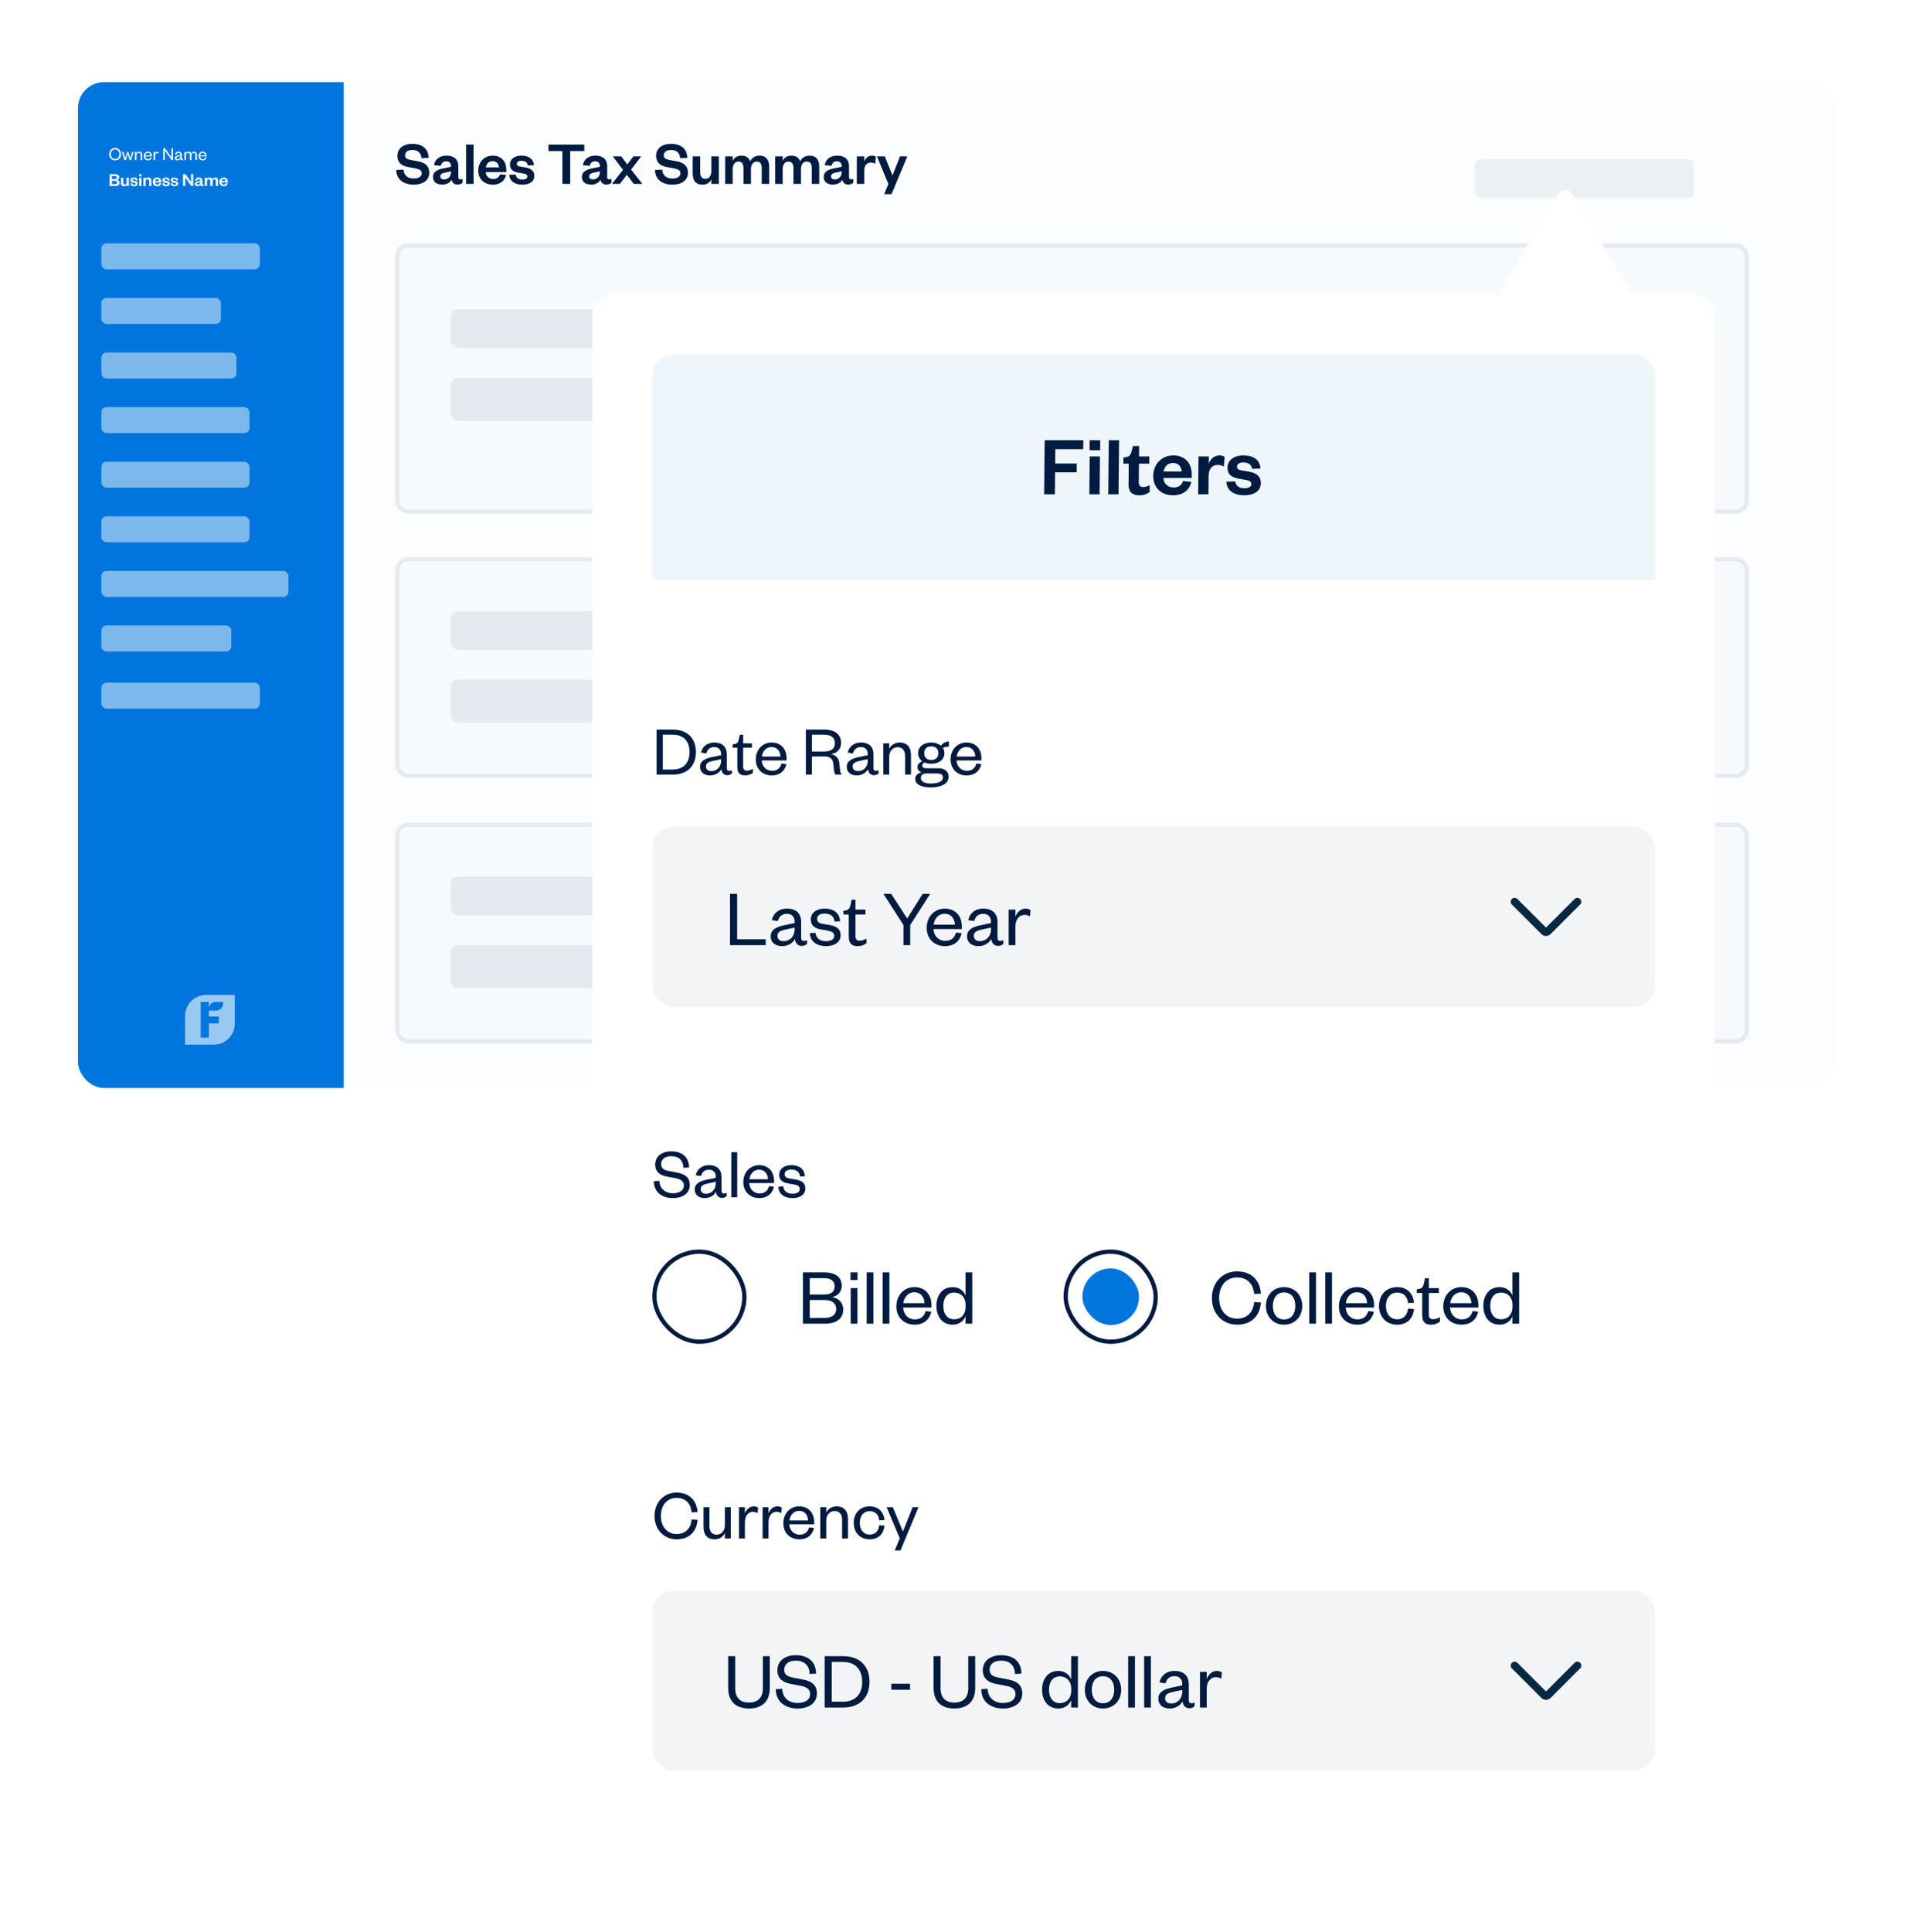 <svg width="319" height="322" viewBox="0 0 319 322" fill="none" xmlns="http://www.w3.org/2000/svg">
<g filter="url(#filter0_d_5076_5915)">
<g clip-path="url(#clip0_5076_5915)">
<rect x="13" y="8.492" width="293" height="167.676" fill="#FBFDFE"/>
<rect opacity="0.3" x="255.965" y="45.626" width="26.436" height="4.334" rx="0.867" fill="#CCD1D9"/>
<rect opacity="0.3" x="245.971" y="21.355" width="36.446" height="6.432" rx="0.867" fill="#CCD1D9"/>
<rect opacity="0.3" x="255.965" y="54.727" width="26.436" height="4.334" rx="0.867" fill="#CCD1D9"/>
<rect opacity="0.3" x="255.965" y="63.828" width="26.436" height="4.334" rx="0.867" fill="#CCD1D9"/>
<rect opacity="0.4" x="66.23" y="35.718" width="225.077" height="44.357" rx="1.81" fill="#EEF6FC" stroke="#CCD1D9" stroke-width="0.715"/>
<rect opacity="0.4" x="75.174" y="46.367" width="141.498" height="6.432" rx="1.177" fill="#CCD1D9"/>
<rect opacity="0.4" x="75.174" y="57.801" width="81.468" height="7.146" rx="1.177" fill="#CCD1D9"/>
<rect opacity="0.4" x="66.23" y="88.025" width="225.077" height="36.123" rx="1.81" fill="#EEF6FC" stroke="#CCD1D9" stroke-width="0.715"/>
<rect opacity="0.4" x="75.174" y="96.669" width="141.498" height="6.432" rx="1.177" fill="#CCD1D9"/>
<rect opacity="0.4" x="75.174" y="108.103" width="81.468" height="7.146" rx="1.177" fill="#CCD1D9"/>
<path d="M66.09 23.13L67.286 23.078C67.338 24.097 68.076 24.555 68.991 24.555C69.803 24.555 70.323 24.232 70.323 23.681C70.323 23.182 69.927 22.994 69.241 22.859L67.993 22.63C66.974 22.443 66.266 21.881 66.266 20.8C66.266 19.572 67.234 18.782 68.763 18.782C70.479 18.782 71.446 19.666 71.467 21.122L70.271 21.164C70.229 20.269 69.647 19.801 68.752 19.801C67.983 19.801 67.546 20.145 67.546 20.706C67.546 21.185 67.889 21.351 68.482 21.465L69.688 21.684C70.978 21.923 71.581 22.537 71.581 23.598C71.581 24.887 70.468 25.584 68.991 25.584C67.306 25.584 66.09 24.711 66.09 23.13ZM75.212 23.473V23.358L74.348 23.546C73.808 23.66 73.423 23.754 73.423 24.211C73.423 24.523 73.662 24.711 74.057 24.711C74.712 24.711 75.212 24.211 75.212 23.473ZM76.429 22.516V24.347C76.429 24.586 76.553 24.7 76.751 24.7C76.876 24.7 77.001 24.669 77.136 24.607V25.272C76.938 25.428 76.689 25.564 76.273 25.564C75.752 25.564 75.42 25.262 75.305 24.763C75.045 25.293 74.421 25.574 73.745 25.574C72.788 25.574 72.206 25.095 72.206 24.305C72.206 23.431 72.913 23.067 73.953 22.859L75.212 22.61V22.506C75.212 21.996 74.941 21.684 74.411 21.684C73.891 21.684 73.61 21.996 73.506 22.443L72.372 22.339C72.528 21.403 73.246 20.748 74.463 20.748C75.648 20.748 76.429 21.309 76.429 22.516ZM77.727 18.907H78.975V25.459H77.727V18.907ZM83.382 23.858L84.391 23.962C84.152 24.981 83.361 25.584 82.186 25.584C80.772 25.584 79.752 24.679 79.752 23.234C79.752 21.788 80.782 20.748 82.155 20.748C83.653 20.748 84.422 21.788 84.422 23.036V23.483H80.98C81.021 24.159 81.552 24.638 82.228 24.638C82.841 24.638 83.205 24.378 83.382 23.858ZM81 22.703H83.205C83.164 22.173 82.841 21.663 82.144 21.663C81.458 21.663 81.115 22.131 81 22.703ZM84.911 23.941L85.992 23.899C86.065 24.451 86.481 24.731 87.116 24.731C87.573 24.731 87.948 24.575 87.948 24.242C87.948 23.93 87.74 23.795 87.282 23.723L86.554 23.598C85.576 23.442 85.035 23.078 85.035 22.225C85.035 21.351 85.774 20.748 86.939 20.748C88.208 20.748 88.967 21.32 89.05 22.339L88.021 22.381C87.937 21.861 87.584 21.601 86.928 21.601C86.481 21.601 86.19 21.798 86.19 22.11C86.19 22.36 86.356 22.506 86.689 22.558L87.563 22.703C88.53 22.859 89.102 23.265 89.102 24.128C89.102 25.064 88.291 25.584 87.105 25.584C85.909 25.584 84.994 25.064 84.911 23.941ZM95.083 25.459H93.782V19.988H91.463V18.907H97.433V19.988H95.083V25.459ZM100.036 23.473V23.358L99.173 23.546C98.632 23.66 98.247 23.754 98.247 24.211C98.247 24.523 98.487 24.711 98.882 24.711C99.537 24.711 100.036 24.211 100.036 23.473ZM101.253 22.516V24.347C101.253 24.586 101.378 24.7 101.576 24.7C101.7 24.7 101.825 24.669 101.96 24.607V25.272C101.763 25.428 101.513 25.564 101.097 25.564C100.577 25.564 100.244 25.262 100.13 24.763C99.87 25.293 99.246 25.574 98.57 25.574C97.613 25.574 97.03 25.095 97.03 24.305C97.03 23.431 97.738 23.067 98.778 22.859L100.036 22.61V22.506C100.036 21.996 99.766 21.684 99.235 21.684C98.715 21.684 98.434 21.996 98.33 22.443L97.197 22.339C97.353 21.403 98.07 20.748 99.287 20.748C100.473 20.748 101.253 21.309 101.253 22.516ZM106.92 20.873L105.235 23.057L107.107 25.459H105.693L104.528 23.93L103.363 25.459H102.052L103.893 23.109L102.198 20.873H103.602L104.601 22.225L105.61 20.873H106.92ZM109.228 23.13L110.424 23.078C110.476 24.097 111.214 24.555 112.13 24.555C112.941 24.555 113.461 24.232 113.461 23.681C113.461 23.182 113.066 22.994 112.379 22.859L111.131 22.63C110.112 22.443 109.405 21.881 109.405 20.8C109.405 19.572 110.372 18.782 111.901 18.782C113.617 18.782 114.584 19.666 114.605 21.122L113.409 21.164C113.367 20.269 112.785 19.801 111.891 19.801C111.121 19.801 110.684 20.145 110.684 20.706C110.684 21.185 111.027 21.351 111.62 21.465L112.827 21.684C114.116 21.923 114.72 22.537 114.72 23.598C114.72 24.887 113.607 25.584 112.13 25.584C110.445 25.584 109.228 24.711 109.228 23.13ZM118.621 23.327V20.873H119.869V25.459H118.621V24.711C118.382 25.241 117.841 25.584 117.144 25.584C115.927 25.584 115.511 24.763 115.511 23.743V20.873H116.759V23.494C116.759 24.191 117.019 24.607 117.633 24.607C118.247 24.607 118.621 24.107 118.621 23.327ZM125.087 21.694C125.336 21.153 125.888 20.748 126.636 20.748C127.874 20.748 128.269 21.601 128.269 22.599V25.459H127.021V22.849C127.021 22.142 126.803 21.736 126.189 21.736C125.586 21.736 125.222 22.235 125.222 23.005V25.459H123.974V22.849C123.974 22.142 123.745 21.736 123.142 21.736C122.538 21.736 122.174 22.235 122.174 23.005V25.459H120.926V20.873H122.174V21.622C122.403 21.101 122.923 20.748 123.62 20.748C124.431 20.748 124.889 21.133 125.087 21.694ZM133.426 21.694C133.676 21.153 134.227 20.748 134.976 20.748C136.213 20.748 136.609 21.601 136.609 22.599V25.459H135.361V22.849C135.361 22.142 135.142 21.736 134.528 21.736C133.925 21.736 133.561 22.235 133.561 23.005V25.459H132.313V22.849C132.313 22.142 132.084 21.736 131.481 21.736C130.878 21.736 130.514 22.235 130.514 23.005V25.459H129.265V20.873H130.514V21.622C130.742 21.101 131.262 20.748 131.959 20.748C132.771 20.748 133.228 21.133 133.426 21.694ZM140.361 23.473V23.358L139.498 23.546C138.957 23.66 138.572 23.754 138.572 24.211C138.572 24.523 138.811 24.711 139.206 24.711C139.862 24.711 140.361 24.211 140.361 23.473ZM141.578 22.516V24.347C141.578 24.586 141.703 24.7 141.9 24.7C142.025 24.7 142.15 24.669 142.285 24.607V25.272C142.088 25.428 141.838 25.564 141.422 25.564C140.902 25.564 140.569 25.262 140.455 24.763C140.195 25.293 139.57 25.574 138.894 25.574C137.937 25.574 137.355 25.095 137.355 24.305C137.355 23.431 138.062 23.067 139.102 22.859L140.361 22.61V22.506C140.361 21.996 140.091 21.684 139.56 21.684C139.04 21.684 138.759 21.996 138.655 22.443L137.521 22.339C137.677 21.403 138.395 20.748 139.612 20.748C140.798 20.748 141.578 21.309 141.578 22.516ZM146.049 20.935L145.955 22.1C145.716 21.965 145.508 21.902 145.206 21.902C144.561 21.902 144.124 22.36 144.124 23.192V25.459H142.876V20.873H144.124V21.746C144.291 21.226 144.769 20.748 145.404 20.748C145.685 20.748 145.913 20.821 146.049 20.935ZM148.66 27.165H147.433L148.14 25.48L146.237 20.873H147.547L148.796 24.003H148.837L150.075 20.873H151.292L148.66 27.165Z" fill="#001B40"/>
<rect width="44.307" height="167.939" transform="translate(13 8.491)" fill="#0075DD"/>
<path d="M20.181 20.504C20.181 21.115 19.772 21.534 19.196 21.534C18.616 21.534 18.21 21.115 18.21 20.504C18.21 19.893 18.616 19.475 19.196 19.475C19.772 19.475 20.181 19.893 20.181 20.504ZM19.898 20.504C19.898 20.019 19.624 19.708 19.196 19.708C18.767 19.708 18.49 20.019 18.49 20.504C18.49 20.989 18.767 21.301 19.196 21.301C19.624 21.301 19.898 20.989 19.898 20.504ZM21.429 20.12L21.725 21.162H21.738L22.055 20.12H22.298L21.86 21.496H21.608L21.316 20.47H21.303L21.013 21.496H20.761L20.321 20.12H20.582L20.906 21.162H20.919L21.209 20.12H21.429ZM22.759 20.706V21.496H22.498V20.12H22.759V20.366C22.826 20.199 23.011 20.082 23.216 20.082C23.575 20.082 23.72 20.322 23.72 20.643V21.496H23.459V20.665C23.459 20.435 23.348 20.29 23.131 20.29C22.923 20.29 22.759 20.454 22.759 20.706ZM25.105 21.008L25.323 21.033C25.253 21.345 25.024 21.534 24.68 21.534C24.271 21.534 23.972 21.257 23.972 20.829C23.972 20.394 24.271 20.082 24.668 20.082C25.105 20.082 25.329 20.394 25.329 20.769V20.873H24.233C24.246 21.14 24.438 21.329 24.684 21.329C24.913 21.329 25.049 21.219 25.105 21.008ZM24.24 20.703H25.061C25.052 20.482 24.929 20.281 24.668 20.281C24.419 20.281 24.271 20.476 24.24 20.703ZM26.448 20.145L26.422 20.381C26.347 20.341 26.293 20.325 26.208 20.325C26.01 20.325 25.862 20.504 25.862 20.769V21.496H25.601V20.12H25.862V20.4C25.912 20.243 26.054 20.082 26.252 20.082C26.337 20.082 26.4 20.104 26.448 20.145ZM27.505 19.512L28.591 21.03V19.512H28.846V21.496H28.629L27.476 19.903V21.496H27.221V19.512H27.505ZM30.061 20.882V20.816L29.752 20.882C29.535 20.929 29.396 20.97 29.396 21.137C29.396 21.254 29.475 21.342 29.632 21.342C29.875 21.342 30.061 21.159 30.061 20.882ZM30.312 20.608V21.225C30.312 21.298 30.353 21.332 30.42 21.332C30.451 21.332 30.501 21.323 30.539 21.301V21.443C30.492 21.49 30.435 21.524 30.328 21.524C30.187 21.524 30.086 21.417 30.07 21.254C29.994 21.414 29.799 21.534 29.576 21.534C29.308 21.534 29.135 21.389 29.135 21.153C29.135 20.892 29.358 20.785 29.689 20.718L30.061 20.643V20.589C30.061 20.4 29.95 20.284 29.758 20.284C29.56 20.284 29.453 20.4 29.412 20.561L29.179 20.529C29.233 20.271 29.437 20.082 29.762 20.082C30.108 20.082 30.312 20.259 30.312 20.608ZM31.894 20.381C31.966 20.212 32.136 20.082 32.357 20.082C32.716 20.082 32.842 20.331 32.842 20.643V21.496H32.58V20.665C32.58 20.435 32.486 20.29 32.275 20.29C32.08 20.29 31.922 20.454 31.922 20.706V21.496H31.661V20.665C31.661 20.435 31.566 20.29 31.355 20.29C31.16 20.29 31.006 20.454 31.006 20.706V21.496H30.745V20.12H31.006V20.366C31.072 20.199 31.233 20.082 31.444 20.082C31.689 20.082 31.834 20.202 31.894 20.381ZM34.231 21.008L34.449 21.033C34.379 21.345 34.15 21.534 33.806 21.534C33.397 21.534 33.098 21.257 33.098 20.829C33.098 20.394 33.397 20.082 33.794 20.082C34.231 20.082 34.455 20.394 34.455 20.769V20.873H33.359C33.372 21.14 33.564 21.329 33.809 21.329C34.039 21.329 34.175 21.219 34.231 21.008ZM33.365 20.703H34.187C34.178 20.482 34.055 20.281 33.794 20.281C33.545 20.281 33.397 20.476 33.365 20.703Z" fill="white"/>
<path d="M19.939 25.264C19.939 25.608 19.677 25.809 19.215 25.809H18.282V23.826H19.164C19.665 23.826 19.879 24.04 19.879 24.364C19.879 24.587 19.728 24.745 19.514 24.779C19.753 24.824 19.939 24.981 19.939 25.264ZM19.17 24.95H18.667V25.491H19.17C19.416 25.491 19.536 25.387 19.536 25.224C19.536 25.057 19.416 24.95 19.17 24.95ZM18.667 24.143V24.65H19.139C19.375 24.65 19.476 24.547 19.476 24.398C19.476 24.251 19.375 24.143 19.139 24.143H18.667ZM21.117 25.164V24.421H21.495V25.809H21.117V25.582C21.045 25.743 20.881 25.847 20.67 25.847C20.302 25.847 20.176 25.598 20.176 25.29V24.421H20.554V25.214C20.554 25.425 20.633 25.551 20.818 25.551C21.004 25.551 21.117 25.4 21.117 25.164ZM21.714 25.349L22.042 25.337C22.064 25.504 22.19 25.589 22.382 25.589C22.52 25.589 22.634 25.541 22.634 25.441C22.634 25.346 22.571 25.305 22.432 25.283L22.212 25.245C21.916 25.198 21.752 25.088 21.752 24.83C21.752 24.565 21.976 24.383 22.328 24.383C22.712 24.383 22.942 24.556 22.968 24.864L22.656 24.877C22.631 24.72 22.524 24.641 22.325 24.641C22.19 24.641 22.102 24.701 22.102 24.795C22.102 24.871 22.152 24.915 22.253 24.931L22.517 24.975C22.81 25.022 22.983 25.145 22.983 25.406C22.983 25.689 22.738 25.847 22.379 25.847C22.017 25.847 21.74 25.689 21.714 25.349ZM23.22 24.421H23.598V25.809H23.22V24.421ZM23.214 24.194V23.826H23.601V24.194H23.214ZM24.293 25.066V25.809H23.915V24.421H24.293V24.647C24.362 24.49 24.539 24.383 24.746 24.383C25.118 24.383 25.253 24.635 25.253 24.943V25.809H24.875V25.019C24.875 24.805 24.791 24.682 24.605 24.682C24.413 24.682 24.293 24.833 24.293 25.066ZM26.574 25.324L26.88 25.356C26.807 25.664 26.568 25.847 26.212 25.847C25.784 25.847 25.475 25.573 25.475 25.135C25.475 24.698 25.787 24.383 26.203 24.383C26.656 24.383 26.889 24.698 26.889 25.076V25.211H25.847C25.859 25.416 26.02 25.56 26.225 25.56C26.41 25.56 26.521 25.482 26.574 25.324ZM25.853 24.975H26.521C26.508 24.814 26.41 24.66 26.199 24.66C25.992 24.66 25.888 24.802 25.853 24.975ZM27.037 25.349L27.364 25.337C27.386 25.504 27.512 25.589 27.704 25.589C27.843 25.589 27.956 25.541 27.956 25.441C27.956 25.346 27.893 25.305 27.755 25.283L27.534 25.245C27.238 25.198 27.075 25.088 27.075 24.83C27.075 24.565 27.298 24.383 27.651 24.383C28.035 24.383 28.265 24.556 28.29 24.864L27.978 24.877C27.953 24.72 27.846 24.641 27.648 24.641C27.512 24.641 27.424 24.701 27.424 24.795C27.424 24.871 27.474 24.915 27.575 24.931L27.84 24.975C28.133 25.022 28.306 25.145 28.306 25.406C28.306 25.689 28.06 25.847 27.701 25.847C27.339 25.847 27.062 25.689 27.037 25.349ZM28.442 25.349L28.769 25.337C28.791 25.504 28.917 25.589 29.109 25.589C29.248 25.589 29.361 25.541 29.361 25.441C29.361 25.346 29.298 25.305 29.16 25.283L28.939 25.245C28.643 25.198 28.48 25.088 28.48 24.83C28.48 24.565 28.703 24.383 29.056 24.383C29.44 24.383 29.67 24.556 29.695 24.864L29.383 24.877C29.358 24.72 29.251 24.641 29.053 24.641C28.917 24.641 28.829 24.701 28.829 24.795C28.829 24.871 28.88 24.915 28.98 24.931L29.245 24.975C29.538 25.022 29.711 25.145 29.711 25.406C29.711 25.689 29.465 25.847 29.106 25.847C28.744 25.847 28.467 25.689 28.442 25.349ZM30.917 23.826L31.855 25.148V23.826H32.22V25.809H31.905L30.891 24.411V25.809H30.526V23.826H30.917ZM33.383 25.208V25.173L33.122 25.23C32.958 25.264 32.842 25.293 32.842 25.431C32.842 25.526 32.914 25.582 33.034 25.582C33.232 25.582 33.383 25.431 33.383 25.208ZM33.752 24.918V25.472C33.752 25.545 33.79 25.579 33.849 25.579C33.887 25.579 33.925 25.57 33.966 25.551V25.752C33.906 25.8 33.831 25.841 33.705 25.841C33.547 25.841 33.446 25.749 33.412 25.598C33.333 25.759 33.144 25.844 32.94 25.844C32.65 25.844 32.474 25.699 32.474 25.46C32.474 25.195 32.688 25.085 33.002 25.022L33.383 24.946V24.915C33.383 24.761 33.302 24.666 33.141 24.666C32.984 24.666 32.899 24.761 32.867 24.896L32.524 24.864C32.571 24.581 32.788 24.383 33.157 24.383C33.516 24.383 33.752 24.553 33.752 24.918ZM35.404 24.669C35.48 24.506 35.647 24.383 35.873 24.383C36.248 24.383 36.368 24.641 36.368 24.943V25.809H35.99V25.019C35.99 24.805 35.924 24.682 35.738 24.682C35.555 24.682 35.445 24.833 35.445 25.066V25.809H35.067V25.019C35.067 24.805 34.998 24.682 34.816 24.682C34.633 24.682 34.523 24.833 34.523 25.066V25.809H34.145V24.421H34.523V24.647C34.592 24.49 34.749 24.383 34.96 24.383C35.206 24.383 35.344 24.499 35.404 24.669ZM37.686 25.324L37.992 25.356C37.919 25.664 37.68 25.847 37.324 25.847C36.896 25.847 36.587 25.573 36.587 25.135C36.587 24.698 36.899 24.383 37.315 24.383C37.768 24.383 38.001 24.698 38.001 25.076V25.211H36.959C36.971 25.416 37.132 25.56 37.337 25.56C37.523 25.56 37.633 25.482 37.686 25.324ZM36.965 24.975H37.633C37.62 24.814 37.523 24.66 37.312 24.66C37.104 24.66 37 24.802 36.965 24.975Z" fill="white"/>
<rect x="16.898" y="35.361" width="26.436" height="4.334" rx="0.867" fill="#7DB8EC"/>
<rect x="16.898" y="44.462" width="19.936" height="4.334" rx="0.867" fill="#7DB8EC"/>
<rect x="16.898" y="53.563" width="22.536" height="4.334" rx="0.867" fill="#7DB8EC"/>
<rect x="16.898" y="62.664" width="24.703" height="4.334" rx="0.867" fill="#7DB8EC"/>
<rect x="16.898" y="71.765" width="24.703" height="4.334" rx="0.867" fill="#7DB8EC"/>
<rect x="16.898" y="80.866" width="24.703" height="4.334" rx="0.867" fill="#7DB8EC"/>
<rect x="16.898" y="89.967" width="31.203" height="4.334" rx="0.867" fill="#7DB8EC"/>
<rect x="16.898" y="99.068" width="21.669" height="4.334" rx="0.867" fill="#7DB8EC"/>
<rect x="16.898" y="108.602" width="26.436" height="4.334" rx="0.867" fill="#7DB8EC"/>
<rect width="8.284" height="8.284" transform="translate(30.865 160.655)" fill="#0075DD"/>
<path fill-rule="evenodd" clip-rule="evenodd" d="M30.867 164.148C30.867 162.218 32.431 160.655 34.359 160.655H39.151V165.447C39.151 167.375 37.587 168.938 35.658 168.938H30.867V164.148ZM36.047 163.269C36.679 163.269 37.191 162.758 37.191 162.125V161.826H35.959C35.349 161.826 34.852 162.302 34.817 162.903V161.826H33.466V167.767H34.826V165.401H36.476V164.251H34.819V163.269H36.047Z" fill="white" fill-opacity="0.6"/>
<rect opacity="0.4" x="66.23" y="132.278" width="225.077" height="36.123" rx="1.81" fill="#EEF6FC" stroke="#CCD1D9" stroke-width="0.715"/>
<rect opacity="0.4" x="75.174" y="140.923" width="141.498" height="6.432" rx="1.177" fill="#CCD1D9"/>
<rect opacity="0.4" x="75.174" y="152.357" width="81.468" height="7.146" rx="1.177" fill="#CCD1D9"/>
</g>
</g>
<g filter="url(#filter1_d_5076_5915)">
<rect x="98.756" y="46.236" width="187.234" height="255.385" rx="3.573" fill="white" shape-rendering="crispEdges"/>
<path d="M108.762 59.814C108.762 57.841 110.361 56.241 112.335 56.241H272.413C274.386 56.241 275.986 57.841 275.986 59.814V93.826H108.762V59.814Z" fill="#EEF6FC"/>
<path d="M175.901 79.534H174.114L174.204 70.529H180.65L180.635 72.016H175.976L175.952 74.417H179.554L179.539 75.875H175.937L175.901 79.534ZM181.713 73.231H183.428L183.365 79.534H181.65L181.713 73.231ZM181.695 72.202L181.711 70.529H183.469L183.453 72.202H181.695ZM184.894 70.529H186.609L186.519 79.534H184.804L184.894 70.529ZM188.189 77.933L188.224 74.431H187.324L187.334 73.416L187.763 73.345C188.379 73.245 188.554 72.931 188.702 72.345L188.911 71.487H189.954L189.937 73.231H191.652L191.64 74.431H189.925L189.894 77.547C189.888 78.09 190.129 78.333 190.644 78.333C190.987 78.333 191.345 78.204 191.718 78.033L191.707 79.162C191.246 79.505 190.73 79.705 189.958 79.705C188.986 79.705 188.176 79.276 188.189 77.933ZM197.287 77.332L198.672 77.475C198.329 78.876 197.235 79.705 195.62 79.705C193.676 79.705 192.288 78.462 192.308 76.475C192.327 74.488 193.757 73.059 195.643 73.059C197.701 73.059 198.745 74.488 198.728 76.204L198.722 76.818H193.991C194.039 77.747 194.761 78.404 195.69 78.404C196.533 78.404 197.037 78.047 197.287 77.332ZM194.03 75.746H197.06C197.01 75.017 196.574 74.317 195.616 74.317C194.673 74.317 194.195 74.96 194.03 75.746ZM204.216 73.317L204.072 74.917C203.745 74.731 203.46 74.646 203.045 74.646C202.159 74.646 201.553 75.275 201.541 76.418L201.51 79.534H199.795L199.858 73.231H201.573L201.561 74.431C201.797 73.717 202.461 73.059 203.333 73.059C203.719 73.059 204.032 73.159 204.216 73.317ZM204.495 77.447L205.982 77.39C206.074 78.147 206.642 78.533 207.514 78.533C208.143 78.533 208.66 78.319 208.664 77.861C208.668 77.433 208.384 77.247 207.757 77.147L206.758 76.975C205.416 76.761 204.678 76.261 204.69 75.089C204.702 73.888 205.725 73.059 207.326 73.059C209.069 73.059 210.105 73.845 210.205 75.246L208.79 75.303C208.683 74.588 208.2 74.231 207.3 74.231C206.685 74.231 206.282 74.503 206.278 74.931C206.275 75.275 206.501 75.475 206.958 75.546L208.156 75.746C209.484 75.96 210.264 76.518 210.252 77.704C210.239 78.99 209.117 79.705 207.488 79.705C205.844 79.705 204.594 78.99 204.495 77.447Z" fill="#001B40"/>
<path d="M110.525 125.419H112.144C113.979 125.419 114.979 124.336 114.979 122.513C114.979 120.691 113.979 119.607 112.144 119.607H110.525V125.419ZM109.488 126.265V118.761H112.204C114.562 118.761 116.051 120.167 116.051 122.513C116.051 124.86 114.562 126.265 112.204 126.265H109.488ZM120.241 123.942V123.692L119.074 123.942C118.252 124.121 117.728 124.276 117.728 124.907C117.728 125.348 118.026 125.681 118.621 125.681C119.538 125.681 120.241 124.991 120.241 123.942ZM121.194 122.906V125.241C121.194 125.515 121.349 125.646 121.599 125.646C121.718 125.646 121.909 125.61 122.052 125.527V126.063C121.873 126.241 121.659 126.372 121.254 126.372C120.718 126.372 120.337 125.967 120.277 125.348C119.991 125.955 119.253 126.408 118.407 126.408C117.394 126.408 116.739 125.86 116.739 124.967C116.739 123.978 117.585 123.573 118.836 123.323L120.241 123.037V122.835C120.241 122.12 119.824 121.679 119.098 121.679C118.347 121.679 117.942 122.12 117.788 122.728L116.906 122.608C117.109 121.632 117.883 120.917 119.11 120.917C120.42 120.917 121.194 121.584 121.194 122.906ZM122.949 125.05V121.775H122.163V121.239L122.497 121.179C122.985 121.084 123.092 120.846 123.212 120.345L123.366 119.619H123.926V121.06H125.391V121.775H123.926V124.931C123.926 125.396 124.117 125.61 124.569 125.61C124.903 125.61 125.248 125.467 125.546 125.3V125.967C125.165 126.253 124.784 126.408 124.212 126.408C123.474 126.408 122.949 126.063 122.949 125.05ZM130.32 124.419L131.141 124.514C130.879 125.693 130.01 126.408 128.712 126.408C127.163 126.408 126.032 125.36 126.032 123.74C126.032 122.096 127.163 120.917 128.664 120.917C130.32 120.917 131.165 122.096 131.165 123.514V123.907H127.02C127.068 124.919 127.794 125.634 128.723 125.634C129.593 125.634 130.105 125.217 130.32 124.419ZM127.044 123.264H130.153C130.117 122.43 129.653 121.667 128.664 121.667C127.723 121.667 127.163 122.406 127.044 123.264ZM140.36 126.265H139.288C139.145 126.063 139.038 125.515 138.978 124.633C138.931 123.8 138.538 123.24 137.513 123.24H135.393V126.265H134.381V118.761H137.43C139.336 118.761 140.253 119.643 140.253 120.977C140.253 122.132 139.467 122.739 138.549 122.847C139.467 123.025 139.907 123.585 139.979 124.467C140.074 125.562 140.11 125.991 140.36 126.265ZM135.393 122.418H137.37C138.645 122.418 139.216 121.941 139.216 121.012C139.216 120.155 138.645 119.607 137.37 119.607H135.393V122.418ZM144.703 123.942V123.692L143.536 123.942C142.714 124.121 142.19 124.276 142.19 124.907C142.19 125.348 142.488 125.681 143.083 125.681C144 125.681 144.703 124.991 144.703 123.942ZM145.656 122.906V125.241C145.656 125.515 145.811 125.646 146.061 125.646C146.18 125.646 146.371 125.61 146.514 125.527V126.063C146.335 126.241 146.121 126.372 145.716 126.372C145.18 126.372 144.798 125.967 144.739 125.348C144.453 125.955 143.715 126.408 142.869 126.408C141.856 126.408 141.201 125.86 141.201 124.967C141.201 123.978 142.047 123.573 143.298 123.323L144.703 123.037V122.835C144.703 122.12 144.286 121.679 143.56 121.679C142.809 121.679 142.404 122.12 142.249 122.728L141.368 122.608C141.571 121.632 142.345 120.917 143.572 120.917C144.882 120.917 145.656 121.584 145.656 122.906ZM148.28 123.275V126.265H147.291V121.06H148.28V121.989C148.53 121.358 149.232 120.917 150.007 120.917C151.364 120.917 151.912 121.822 151.912 123.037V126.265H150.924V123.121C150.924 122.251 150.507 121.703 149.685 121.703C148.899 121.703 148.28 122.323 148.28 123.275ZM157.488 122.692C157.488 123.776 156.571 124.455 155.284 124.455C154.856 124.455 154.462 124.383 154.141 124.24C153.962 124.347 153.795 124.514 153.795 124.752C153.795 125.038 153.974 125.205 154.427 125.205H156.464C157.595 125.205 158.191 125.801 158.191 126.611C158.191 127.909 156.738 128.409 155.189 128.409C153.784 128.409 152.616 127.968 152.616 127.004C152.616 126.408 153.045 126.027 153.688 125.908C153.212 125.753 152.997 125.408 152.997 125.014C152.997 124.562 153.319 124.24 153.784 124.038C153.355 123.728 153.105 123.264 153.105 122.692C153.105 121.596 154.01 120.917 155.284 120.917C155.939 120.917 156.523 121.12 156.916 121.453C157.19 121.036 157.678 120.738 158.238 120.738V121.596C157.893 121.596 157.5 121.679 157.238 121.81C157.393 122.061 157.488 122.358 157.488 122.692ZM153.557 126.813C153.557 127.468 154.224 127.754 155.189 127.754C156.38 127.754 157.238 127.468 157.238 126.718C157.238 126.241 156.845 126.075 156.237 126.075H154.558C154.022 126.075 153.557 126.253 153.557 126.813ZM156.487 122.704C156.487 121.965 156.035 121.56 155.296 121.56C154.57 121.56 154.117 121.965 154.117 122.704C154.117 123.418 154.57 123.823 155.296 123.823C156.035 123.823 156.487 123.418 156.487 122.704ZM162.808 124.419L163.629 124.514C163.367 125.693 162.498 126.408 161.2 126.408C159.651 126.408 158.52 125.36 158.52 123.74C158.52 122.096 159.651 120.917 161.152 120.917C162.808 120.917 163.653 122.096 163.653 123.514V123.907H159.508C159.556 124.919 160.282 125.634 161.211 125.634C162.081 125.634 162.593 125.217 162.808 124.419ZM159.532 123.264H162.641C162.605 122.43 162.14 121.667 161.152 121.667C160.211 121.667 159.651 122.406 159.532 123.264Z" fill="#001B40"/>
<rect x="108.762" y="134.982" width="167.224" height="30.015" rx="3.573" fill="#001B40" fill-opacity="0.05"/>
<path d="M121.738 146.147H122.92V153.724H127.686V154.701H121.738V146.147ZM132.511 152.054V151.769L131.18 152.054C130.244 152.257 129.646 152.434 129.646 153.154C129.646 153.656 129.986 154.036 130.664 154.036C131.71 154.036 132.511 153.249 132.511 152.054ZM133.597 150.872V153.534C133.597 153.846 133.774 153.995 134.059 153.995C134.195 153.995 134.412 153.955 134.575 153.86V154.471C134.371 154.674 134.127 154.824 133.665 154.824C133.054 154.824 132.62 154.362 132.552 153.656C132.226 154.348 131.384 154.864 130.42 154.864C129.266 154.864 128.519 154.24 128.519 153.221C128.519 152.094 129.483 151.633 130.909 151.348L132.511 151.022V150.791C132.511 149.976 132.036 149.474 131.208 149.474C130.352 149.474 129.891 149.976 129.714 150.669L128.709 150.533C128.94 149.42 129.823 148.605 131.221 148.605C132.715 148.605 133.597 149.365 133.597 150.872ZM135.027 152.705L135.977 152.638C136.086 153.547 136.724 154.036 137.742 154.036C138.53 154.036 139.114 153.751 139.114 153.154C139.114 152.597 138.72 152.407 137.987 152.271L136.982 152.094C135.868 151.918 135.203 151.443 135.203 150.424C135.203 149.338 136.113 148.605 137.484 148.605C139.059 148.605 139.983 149.338 140.091 150.709L139.181 150.764C139.046 149.854 138.489 149.433 137.484 149.433C136.737 149.433 136.249 149.773 136.249 150.316C136.249 150.791 136.547 151.035 137.158 151.144L138.272 151.32C139.467 151.524 140.173 151.972 140.173 153.045C140.173 154.226 139.127 154.864 137.742 154.864C136.262 154.864 135.135 154.172 135.027 152.705ZM141.539 153.316V149.582H140.643V148.971L141.023 148.904C141.58 148.795 141.702 148.523 141.838 147.953L142.014 147.125H142.652V148.768H144.322V149.582H142.652V153.181C142.652 153.71 142.869 153.955 143.385 153.955C143.766 153.955 144.159 153.792 144.499 153.602V154.362C144.064 154.688 143.63 154.864 142.978 154.864C142.136 154.864 141.539 154.471 141.539 153.316ZM151.279 150.248L153.859 146.147H155.108L151.781 151.348V154.701H150.654V151.348L147.314 146.147H148.604L151.279 150.248ZM159.421 152.597L160.358 152.705C160.059 154.05 159.068 154.864 157.588 154.864C155.823 154.864 154.533 153.669 154.533 151.823C154.533 149.949 155.823 148.605 157.534 148.605C159.421 148.605 160.385 149.949 160.385 151.565V152.013H155.66C155.714 153.167 156.543 153.982 157.602 153.982C158.593 153.982 159.177 153.507 159.421 152.597ZM155.687 151.28H159.231C159.19 150.329 158.661 149.46 157.534 149.46C156.461 149.46 155.823 150.302 155.687 151.28ZM165.25 152.054V151.769L163.919 152.054C162.982 152.257 162.385 152.434 162.385 153.154C162.385 153.656 162.724 154.036 163.403 154.036C164.448 154.036 165.25 153.249 165.25 152.054ZM166.336 150.872V153.534C166.336 153.846 166.512 153.995 166.797 153.995C166.933 153.995 167.151 153.955 167.313 153.86V154.471C167.11 154.674 166.865 154.824 166.404 154.824C165.793 154.824 165.358 154.362 165.29 153.656C164.964 154.348 164.123 154.864 163.159 154.864C162.004 154.864 161.258 154.24 161.258 153.221C161.258 152.094 162.222 151.633 163.647 151.348L165.25 151.022V150.791C165.25 149.976 164.774 149.474 163.946 149.474C163.091 149.474 162.629 149.976 162.453 150.669L161.448 150.533C161.679 149.42 162.561 148.605 163.96 148.605C165.453 148.605 166.336 149.365 166.336 150.872ZM171.852 148.876L171.743 149.895C171.418 149.718 171.187 149.65 170.82 149.65C169.965 149.65 169.327 150.424 169.327 151.565V154.701H168.2V148.768H169.327V149.976C169.544 149.297 170.155 148.605 171.01 148.605C171.377 148.605 171.648 148.7 171.852 148.876Z" fill="#001B40"/>
<path fill-rule="evenodd" clip-rule="evenodd" d="M252.108 147.001C252.363 146.745 252.777 146.745 253.032 147.001L257.802 151.77L262.571 147.001C262.826 146.745 263.24 146.745 263.496 147.001C263.751 147.256 263.751 147.67 263.496 147.925L258.572 152.849C258.147 153.275 257.457 153.275 257.031 152.849L252.108 147.925C251.852 147.67 251.852 147.256 252.108 147.001Z" fill="#062942"/>
<path d="M109.024 194.041L109.953 193.982C110.012 195.351 110.953 196.054 112.216 196.054C113.336 196.054 114.038 195.578 114.038 194.756C114.038 194.065 113.586 193.732 112.609 193.541L111.12 193.255C110.012 193.041 109.25 192.445 109.25 191.278C109.25 189.968 110.286 189.074 111.93 189.074C113.812 189.074 114.896 190.075 114.908 191.766L113.967 191.814C113.931 190.575 113.181 189.872 111.942 189.872C110.858 189.872 110.251 190.384 110.251 191.218C110.251 191.957 110.739 192.195 111.608 192.362L112.966 192.624C114.336 192.886 115.027 193.481 115.027 194.684C115.027 196.066 113.836 196.864 112.216 196.864C110.37 196.864 109.024 195.852 109.024 194.041ZM119.357 194.399V194.148L118.19 194.399C117.368 194.577 116.844 194.732 116.844 195.363C116.844 195.804 117.142 196.138 117.737 196.138C118.654 196.138 119.357 195.447 119.357 194.399ZM120.31 193.362V195.697C120.31 195.971 120.465 196.102 120.715 196.102C120.834 196.102 121.025 196.066 121.168 195.983V196.519C120.989 196.697 120.775 196.828 120.37 196.828C119.834 196.828 119.452 196.423 119.393 195.804C119.107 196.412 118.369 196.864 117.523 196.864C116.51 196.864 115.855 196.316 115.855 195.423C115.855 194.434 116.701 194.029 117.952 193.779L119.357 193.493V193.291C119.357 192.576 118.94 192.135 118.214 192.135C117.463 192.135 117.058 192.576 116.904 193.184L116.022 193.064C116.225 192.088 116.999 191.373 118.226 191.373C119.536 191.373 120.31 192.04 120.31 193.362ZM121.945 189.217H122.934V196.721H121.945V189.217ZM128.237 194.875L129.059 194.97C128.797 196.149 127.928 196.864 126.629 196.864C125.081 196.864 123.949 195.816 123.949 194.196C123.949 192.552 125.081 191.373 126.582 191.373C128.237 191.373 129.083 192.552 129.083 193.97V194.363H124.938C124.986 195.375 125.712 196.09 126.641 196.09C127.511 196.09 128.023 195.673 128.237 194.875ZM124.962 193.72H128.071C128.035 192.886 127.57 192.124 126.582 192.124C125.641 192.124 125.081 192.862 124.962 193.72ZM129.776 194.97L130.61 194.911C130.705 195.709 131.265 196.138 132.158 196.138C132.849 196.138 133.361 195.887 133.361 195.363C133.361 194.875 133.016 194.708 132.373 194.589L131.491 194.434C130.514 194.279 129.931 193.863 129.931 192.969C129.931 192.016 130.729 191.373 131.932 191.373C133.314 191.373 134.123 192.016 134.219 193.219L133.421 193.267C133.302 192.469 132.813 192.1 131.932 192.1C131.277 192.1 130.848 192.397 130.848 192.874C130.848 193.291 131.11 193.505 131.646 193.6L132.623 193.755C133.671 193.934 134.29 194.327 134.29 195.268C134.29 196.304 133.373 196.864 132.158 196.864C130.86 196.864 129.871 196.257 129.776 194.97Z" fill="#001B40"/>
<rect x="109.119" y="205.796" width="15.007" height="15.007" rx="7.504" fill="white" stroke="#001B40" stroke-width="0.715"/>
<path d="M140.608 215.45C140.608 216.93 139.522 217.799 137.526 217.799H133.887V209.245H137.376C139.495 209.245 140.364 210.168 140.364 211.526C140.364 212.517 139.658 213.196 138.748 213.359C139.793 213.536 140.608 214.228 140.608 215.45ZM137.499 213.848H135.027V216.835H137.499C138.775 216.835 139.44 216.279 139.44 215.355C139.44 214.418 138.775 213.848 137.499 213.848ZM135.027 210.209V212.938H137.417C138.653 212.938 139.182 212.409 139.182 211.581C139.182 210.766 138.653 210.209 137.417 210.209H135.027ZM141.855 211.866H142.982V217.799H141.855V211.866ZM141.828 210.521V209.245H142.995V210.521H141.828ZM144.52 209.245H145.647V217.799H144.52V209.245ZM147.185 209.245H148.312V217.799H147.185V209.245ZM154.358 215.695L155.295 215.803C154.996 217.148 154.005 217.962 152.525 217.962C150.76 217.962 149.47 216.767 149.47 214.921C149.47 213.047 150.76 211.703 152.471 211.703C154.358 211.703 155.322 213.047 155.322 214.663V215.111H150.597C150.652 216.265 151.48 217.08 152.539 217.08C153.53 217.08 154.114 216.604 154.358 215.695ZM150.624 214.378H154.168C154.127 213.427 153.598 212.558 152.471 212.558C151.398 212.558 150.76 213.4 150.624 214.378ZM161.014 215.002V214.663C161.014 213.373 160.199 212.613 159.127 212.613C157.959 212.613 157.307 213.481 157.307 214.839C157.307 216.197 157.959 217.066 159.127 217.066C160.199 217.066 161.014 216.306 161.014 215.002ZM161.001 217.799V216.564C160.729 217.297 159.982 217.962 158.869 217.962C157.104 217.962 156.153 216.591 156.153 214.839C156.153 213.088 157.104 211.703 158.869 211.703C159.982 211.703 160.729 212.382 161.001 213.115V209.245H162.127V217.799H161.001Z" fill="#001B40"/>
<rect x="177.709" y="205.796" width="15.007" height="15.007" rx="7.504" fill="white" stroke="#001B40" stroke-width="0.715"/>
<rect x="180.496" y="208.583" width="9.433" height="9.433" rx="4.717" fill="#0075DD"/>
<path d="M202.083 213.522C202.083 210.888 203.916 209.082 206.279 209.082C208.723 209.082 210.108 210.589 210.27 212.789L209.13 212.843C209.035 211.268 208.044 210.087 206.279 210.087C204.541 210.087 203.291 211.418 203.291 213.522C203.291 215.627 204.541 216.957 206.279 216.957C208.044 216.957 209.035 215.776 209.13 214.201L210.27 214.255C210.108 216.455 208.723 217.962 206.279 217.962C203.916 217.962 202.083 216.156 202.083 213.522ZM212.253 214.839C212.253 216.156 212.918 217.093 214.113 217.093C215.321 217.093 216 216.156 216 214.839C216 213.509 215.321 212.585 214.113 212.585C212.918 212.585 212.253 213.509 212.253 214.839ZM217.154 214.839C217.154 216.686 215.865 217.962 214.113 217.962C212.375 217.962 211.099 216.686 211.099 214.839C211.099 212.993 212.375 211.703 214.113 211.703C215.865 211.703 217.154 212.993 217.154 214.839ZM218.321 209.245H219.448V217.799H218.321V209.245ZM220.986 209.245H222.113V217.799H220.986V209.245ZM228.159 215.695L229.096 215.803C228.797 217.148 227.806 217.962 226.326 217.962C224.561 217.962 223.271 216.767 223.271 214.921C223.271 213.047 224.561 211.703 226.272 211.703C228.159 211.703 229.123 213.047 229.123 214.663V215.111H224.398C224.452 216.265 225.281 217.08 226.34 217.08C227.331 217.08 227.915 216.604 228.159 215.695ZM224.425 214.378H227.969C227.928 213.427 227.399 212.558 226.272 212.558C225.199 212.558 224.561 213.4 224.425 214.378ZM229.954 214.839C229.954 212.952 231.203 211.703 232.996 211.703C234.734 211.703 235.67 212.87 235.793 214.296L234.801 214.364C234.706 213.319 234.082 212.613 232.982 212.613C231.869 212.613 231.108 213.468 231.108 214.839C231.108 216.211 231.869 217.066 232.982 217.066C234.082 217.066 234.706 216.319 234.801 215.274L235.793 215.369C235.67 216.808 234.734 217.962 232.996 217.962C231.203 217.962 229.954 216.727 229.954 214.839ZM237.155 216.414V212.68H236.258V212.069L236.639 212.001C237.195 211.893 237.318 211.621 237.453 211.051L237.63 210.223H238.268V211.866H239.938V212.68H238.268V216.279C238.268 216.808 238.485 217.053 239.001 217.053C239.381 217.053 239.775 216.89 240.115 216.699V217.46C239.68 217.786 239.246 217.962 238.594 217.962C237.752 217.962 237.155 217.568 237.155 216.414ZM245.556 215.695L246.493 215.803C246.194 217.148 245.203 217.962 243.723 217.962C241.958 217.962 240.668 216.767 240.668 214.921C240.668 213.047 241.958 211.703 243.669 211.703C245.556 211.703 246.52 213.047 246.52 214.663V215.111H241.795C241.849 216.265 242.678 217.08 243.737 217.08C244.728 217.08 245.312 216.604 245.556 215.695ZM241.822 214.378H245.366C245.325 213.427 244.796 212.558 243.669 212.558C242.596 212.558 241.958 213.4 241.822 214.378ZM252.212 215.002V214.663C252.212 213.373 251.397 212.613 250.325 212.613C249.157 212.613 248.505 213.481 248.505 214.839C248.505 216.197 249.157 217.066 250.325 217.066C251.397 217.066 252.212 216.306 252.212 215.002ZM252.198 217.799V216.564C251.927 217.297 251.18 217.962 250.067 217.962C248.301 217.962 247.351 216.591 247.351 214.839C247.351 213.088 248.301 211.703 250.067 211.703C251.18 211.703 251.927 212.382 252.198 213.115V209.245H253.325V217.799H252.198Z" fill="#001B40"/>
<path d="M109.143 249.847C109.143 247.537 110.751 245.952 112.823 245.952C114.967 245.952 116.182 247.275 116.325 249.204L115.325 249.252C115.241 247.87 114.372 246.834 112.823 246.834C111.299 246.834 110.203 248.001 110.203 249.847C110.203 251.694 111.299 252.861 112.823 252.861C114.372 252.861 115.241 251.825 115.325 250.443L116.325 250.491C116.182 252.42 114.967 253.742 112.823 253.742C110.751 253.742 109.143 252.158 109.143 249.847ZM120.875 251.384V248.394H121.864V253.599H120.875V252.682C120.625 253.302 119.958 253.742 119.172 253.742C117.814 253.742 117.314 252.849 117.314 251.634V248.394H118.303V251.539C118.303 252.408 118.684 252.968 119.506 252.968C120.28 252.968 120.875 252.349 120.875 251.384ZM126.429 248.49L126.333 249.383C126.047 249.228 125.845 249.168 125.523 249.168C124.773 249.168 124.213 249.847 124.213 250.848V253.599H123.224V248.394H124.213V249.454C124.404 248.859 124.94 248.251 125.69 248.251C126.012 248.251 126.25 248.335 126.429 248.49ZM130.372 248.49L130.276 249.383C129.991 249.228 129.788 249.168 129.467 249.168C128.716 249.168 128.156 249.847 128.156 250.848V253.599H127.168V248.394H128.156V249.454C128.347 248.859 128.883 248.251 129.633 248.251C129.955 248.251 130.193 248.335 130.372 248.49ZM134.914 251.753L135.736 251.848C135.474 253.028 134.604 253.742 133.306 253.742C131.758 253.742 130.626 252.694 130.626 251.074C130.626 249.43 131.758 248.251 133.259 248.251C134.914 248.251 135.76 249.43 135.76 250.848V251.241H131.615C131.662 252.253 132.389 252.968 133.318 252.968C134.188 252.968 134.7 252.551 134.914 251.753ZM131.639 250.598H134.747C134.712 249.764 134.247 249.002 133.259 249.002C132.318 249.002 131.758 249.74 131.639 250.598ZM137.776 250.61V253.599H136.787V248.394H137.776V249.323C138.026 248.692 138.729 248.251 139.503 248.251C140.861 248.251 141.409 249.157 141.409 250.371V253.599H140.42V250.455C140.42 249.585 140.003 249.037 139.181 249.037C138.395 249.037 137.776 249.657 137.776 250.61ZM142.363 251.003C142.363 249.347 143.459 248.251 145.031 248.251C146.555 248.251 147.377 249.276 147.485 250.526L146.615 250.586C146.532 249.669 145.984 249.049 145.019 249.049C144.042 249.049 143.375 249.8 143.375 251.003C143.375 252.206 144.042 252.956 145.019 252.956C145.984 252.956 146.532 252.301 146.615 251.384L147.485 251.467C147.377 252.73 146.555 253.742 145.031 253.742C143.459 253.742 142.363 252.658 142.363 251.003ZM150.158 255.6H149.193L150.039 253.587L147.847 248.394H148.883L150.539 252.396H150.586L152.183 248.394H153.159L150.158 255.6Z" fill="#001B40"/>
<rect x="108.762" y="262.316" width="167.224" height="30.015" rx="3.573" fill="#001B40" fill-opacity="0.05"/>
<path d="M124.891 281.943C122.963 281.943 121.429 281.007 121.429 278.508V273.226H122.596V278.522C122.596 280.151 123.397 280.952 124.891 280.952C126.385 280.952 127.213 280.151 127.213 278.535V273.226H128.367V278.508C128.367 281.007 126.819 281.943 124.891 281.943ZM129.375 278.725L130.434 278.658C130.502 280.219 131.574 281.02 133.014 281.02C134.29 281.02 135.091 280.477 135.091 279.54C135.091 278.753 134.575 278.372 133.462 278.155L131.764 277.829C130.502 277.585 129.633 276.906 129.633 275.575C129.633 274.082 130.814 273.063 132.688 273.063C134.833 273.063 136.069 274.204 136.082 276.132L135.01 276.186C134.969 274.774 134.113 273.973 132.701 273.973C131.466 273.973 130.773 274.557 130.773 275.507C130.773 276.349 131.33 276.621 132.321 276.811L133.869 277.11C135.43 277.408 136.218 278.087 136.218 279.459C136.218 281.034 134.86 281.943 133.014 281.943C130.909 281.943 129.375 280.789 129.375 278.725ZM138.697 280.816H140.543C142.634 280.816 143.775 279.581 143.775 277.503C143.775 275.426 142.634 274.19 140.543 274.19H138.697V280.816ZM137.515 281.781V273.226H140.611C143.3 273.226 144.997 274.829 144.997 277.503C144.997 280.178 143.3 281.781 140.611 281.781H137.515ZM148.626 278.821V277.816H151.749V278.821H148.626ZM159.141 281.943C157.213 281.943 155.679 281.007 155.679 278.508V273.226H156.846V278.522C156.846 280.151 157.648 280.952 159.141 280.952C160.635 280.952 161.463 280.151 161.463 278.535V273.226H162.617V278.508C162.617 281.007 161.069 281.943 159.141 281.943ZM163.625 278.725L164.684 278.658C164.752 280.219 165.824 281.02 167.264 281.02C168.54 281.02 169.341 280.477 169.341 279.54C169.341 278.753 168.825 278.372 167.712 278.155L166.014 277.829C164.752 277.585 163.883 276.906 163.883 275.575C163.883 274.082 165.064 273.063 166.938 273.063C169.083 273.063 170.319 274.204 170.332 276.132L169.26 276.186C169.219 274.774 168.363 273.973 166.951 273.973C165.716 273.973 165.023 274.557 165.023 275.507C165.023 276.349 165.58 276.621 166.571 276.811L168.119 277.11C169.681 277.408 170.468 278.087 170.468 279.459C170.468 281.034 169.11 281.943 167.264 281.943C165.159 281.943 163.625 280.789 163.625 278.725ZM178.632 278.983V278.644C178.632 277.354 177.817 276.594 176.744 276.594C175.577 276.594 174.925 277.463 174.925 278.821C174.925 280.178 175.577 281.047 176.744 281.047C177.817 281.047 178.632 280.287 178.632 278.983ZM178.618 281.781V280.545C178.347 281.278 177.6 281.943 176.486 281.943C174.721 281.943 173.771 280.572 173.771 278.821C173.771 277.069 174.721 275.684 176.486 275.684C177.6 275.684 178.347 276.363 178.618 277.096V273.226H179.745V281.781H178.618ZM182.059 278.821C182.059 280.138 182.724 281.074 183.919 281.074C185.127 281.074 185.806 280.138 185.806 278.821C185.806 277.49 185.127 276.567 183.919 276.567C182.724 276.567 182.059 277.49 182.059 278.821ZM186.96 278.821C186.96 280.667 185.67 281.943 183.919 281.943C182.181 281.943 180.905 280.667 180.905 278.821C180.905 276.974 182.181 275.684 183.919 275.684C185.67 275.684 186.96 276.974 186.96 278.821ZM188.127 273.226H189.254V281.781H188.127V273.226ZM190.792 273.226H191.919V281.781H190.792V273.226ZM197.15 279.133V278.848L195.82 279.133C194.883 279.336 194.285 279.513 194.285 280.233C194.285 280.735 194.625 281.115 195.304 281.115C196.349 281.115 197.15 280.328 197.15 279.133ZM198.237 277.952V280.613C198.237 280.925 198.413 281.074 198.698 281.074C198.834 281.074 199.051 281.034 199.214 280.939V281.55C199.011 281.753 198.766 281.903 198.305 281.903C197.694 281.903 197.259 281.441 197.191 280.735C196.865 281.427 196.023 281.943 195.059 281.943C193.905 281.943 193.158 281.319 193.158 280.301C193.158 279.174 194.123 278.712 195.548 278.427L197.15 278.101V277.87C197.15 277.055 196.675 276.553 195.847 276.553C194.992 276.553 194.53 277.055 194.353 277.748L193.349 277.612C193.579 276.499 194.462 275.684 195.861 275.684C197.354 275.684 198.237 276.444 198.237 277.952ZM203.753 275.956L203.644 276.974C203.318 276.797 203.088 276.729 202.721 276.729C201.866 276.729 201.227 277.503 201.227 278.644V281.781H200.1V275.847H201.227V277.055C201.445 276.376 202.056 275.684 202.911 275.684C203.278 275.684 203.549 275.779 203.753 275.956Z" fill="#001B40"/>
<path fill-rule="evenodd" clip-rule="evenodd" d="M252.108 274.335C252.363 274.08 252.777 274.08 253.032 274.335L257.802 279.104L262.571 274.335C262.826 274.08 263.24 274.08 263.496 274.335C263.751 274.59 263.751 275.005 263.496 275.26L258.572 280.183C258.147 280.609 257.457 280.609 257.031 280.183L252.108 275.26C251.852 275.005 251.852 274.59 252.108 274.335Z" fill="#062942"/>
<path d="M262.206 29.506C261.653 28.569 260.297 28.569 259.744 29.506L249.598 46.703C249.036 47.656 249.723 48.858 250.829 48.858H271.12C272.227 48.858 272.914 47.656 272.351 46.703L262.206 29.506Z" fill="white"/>
</g>
<defs>
<filter id="filter0_d_5076_5915" x="-0.001" y="0.69" width="319.003" height="193.678" filterUnits="userSpaceOnUse" color-interpolation-filters="sRGB">
<feFlood flood-opacity="0" result="BackgroundImageFix"/>
<feColorMatrix in="SourceAlpha" type="matrix" values="0 0 0 0 0 0 0 0 0 0 0 0 0 0 0 0 0 0 127 0" result="hardAlpha"/>
<feOffset dy="5.201"/>
<feGaussianBlur stdDeviation="6.501"/>
<feComposite in2="hardAlpha" operator="out"/>
<feColorMatrix type="matrix" values="0 0 0 0 0 0 0 0 0 0 0 0 0 0 0 0 0 0 0.15 0"/>
<feBlend mode="normal" in2="BackgroundImageFix" result="effect1_dropShadow_5076_5915"/>
<feBlend mode="normal" in="SourceGraphic" in2="effect1_dropShadow_5076_5915" result="shape"/>
</filter>
<filter id="filter1_d_5076_5915" x="81.605" y="14.51" width="221.537" height="307.121" filterUnits="userSpaceOnUse" color-interpolation-filters="sRGB">
<feFlood flood-opacity="0" result="BackgroundImageFix"/>
<feColorMatrix in="SourceAlpha" type="matrix" values="0 0 0 0 0 0 0 0 0 0 0 0 0 0 0 0 0 0 127 0" result="hardAlpha"/>
<feOffset dy="2.859"/>
<feGaussianBlur stdDeviation="8.576"/>
<feComposite in2="hardAlpha" operator="out"/>
<feColorMatrix type="matrix" values="0 0 0 0 0 0 0 0 0 0.106 0 0 0 0 0.251 0 0 0 0.15 0"/>
<feBlend mode="normal" in2="BackgroundImageFix" result="effect1_dropShadow_5076_5915"/>
<feBlend mode="normal" in="SourceGraphic" in2="effect1_dropShadow_5076_5915" result="shape"/>
</filter>
<clipPath id="clip0_5076_5915">
<rect x="13" y="8.491" width="293" height="167.676" rx="4.334" fill="white"/>
</clipPath>
</defs>
</svg>
